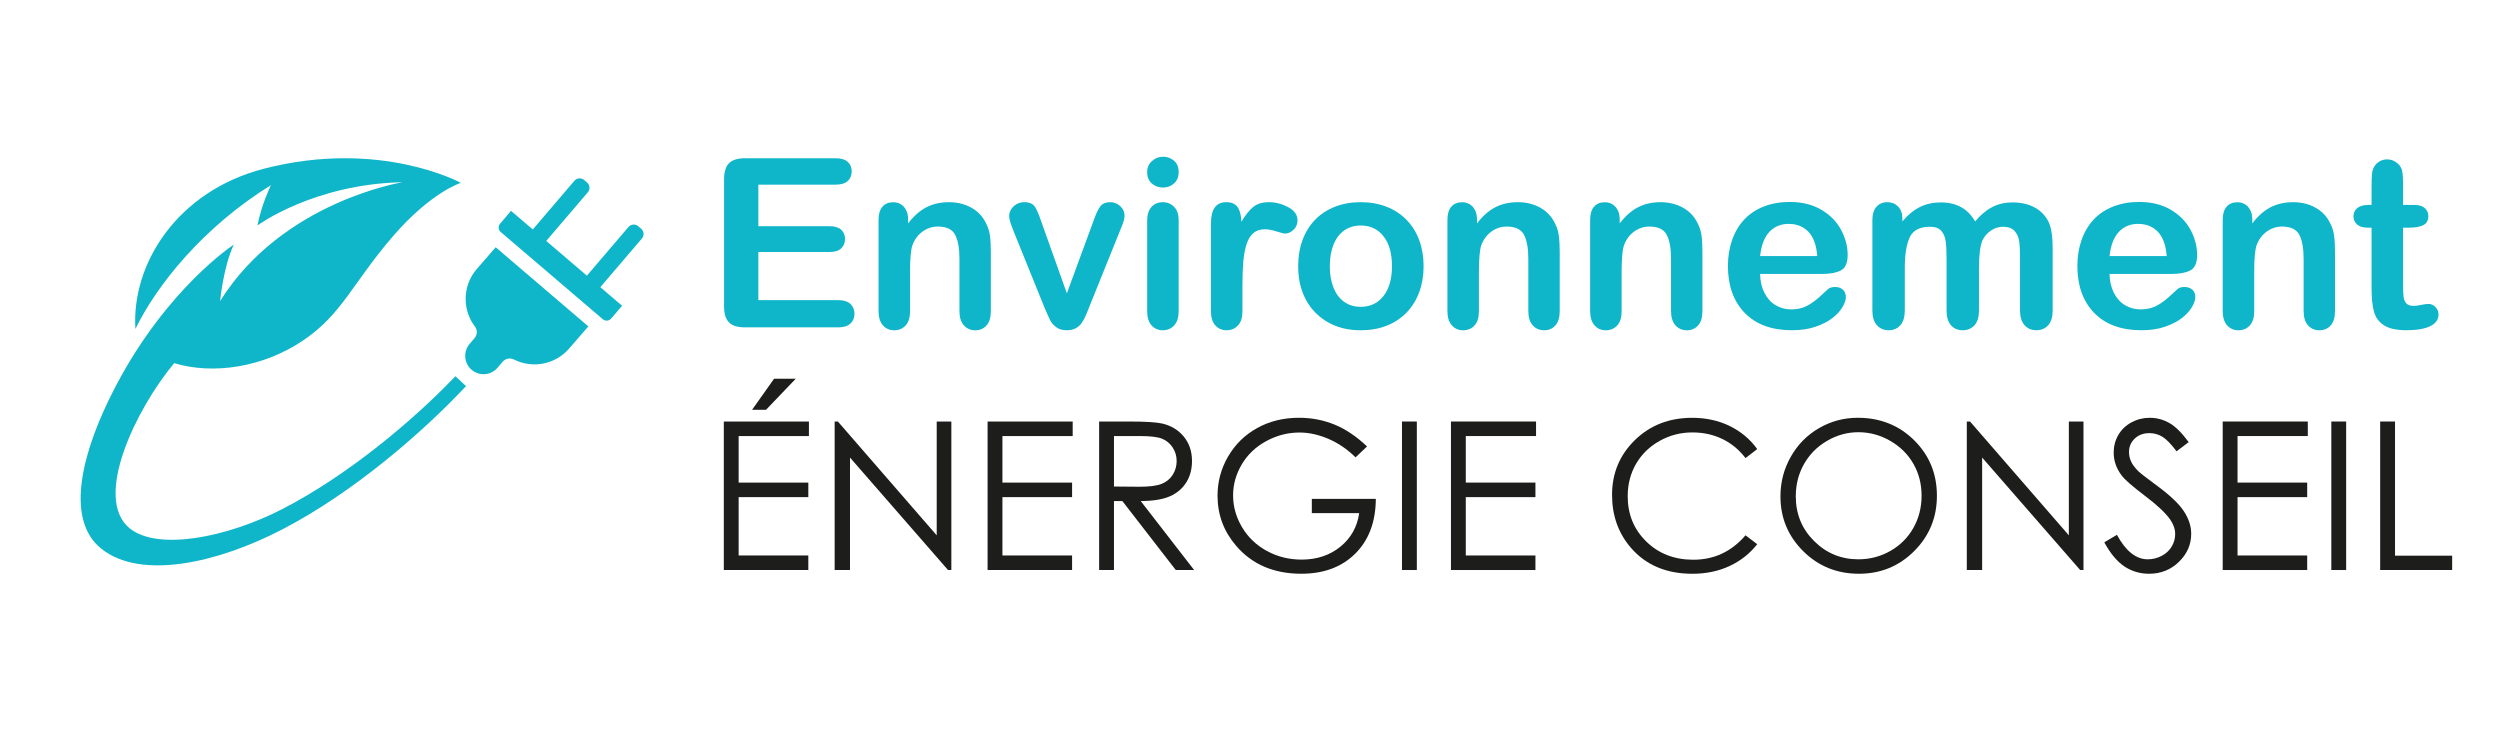 <?xml version="1.0" encoding="utf-8"?>
<!-- Generator: Adobe Illustrator 16.0.0, SVG Export Plug-In . SVG Version: 6.00 Build 0)  -->
<!DOCTYPE svg PUBLIC "-//W3C//DTD SVG 1.1 Tiny//EN" "http://www.w3.org/Graphics/SVG/1.1/DTD/svg11-tiny.dtd">
<svg version="1.1" baseProfile="tiny" id="Calque_1"
	 xmlns="http://www.w3.org/2000/svg" xmlns:xlink="http://www.w3.org/1999/xlink" x="0px" y="0px" width="200px" height="60px"
	 viewBox="0 0 200 60" xml:space="preserve">
<g>
	<path fill="#0FB5C8" d="M66.844,14.772h-6.175v3.323h5.686c0.418,0,0.73,0.094,0.937,0.281c0.206,0.188,0.309,0.436,0.309,0.743
		s-0.102,0.558-0.305,0.752s-0.517,0.291-0.941,0.291h-5.686v3.849h6.387c0.431,0,0.755,0.1,0.974,0.3
		c0.218,0.2,0.328,0.466,0.328,0.798c0,0.32-0.109,0.58-0.328,0.78c-0.219,0.2-0.543,0.3-0.974,0.3h-7.448
		c-0.597,0-1.026-0.132-1.288-0.397c-0.262-0.264-0.393-0.692-0.393-1.283V14.339c0-0.394,0.059-0.715,0.176-0.965
		c0.117-0.249,0.3-0.431,0.549-0.544c0.25-0.114,0.568-0.171,0.956-0.171h7.236c0.437,0,0.761,0.097,0.974,0.291
		s0.318,0.447,0.318,0.761c0,0.32-0.106,0.577-0.318,0.771C67.605,14.675,67.281,14.772,66.844,14.772z"/>
	<path fill="#0FB5C8" d="M72.649,17.569v0.305c0.443-0.584,0.928-1.014,1.454-1.288c0.526-0.273,1.131-0.411,1.813-0.411
		c0.665,0,1.258,0.145,1.782,0.434c0.522,0.29,0.914,0.699,1.172,1.228c0.166,0.308,0.274,0.64,0.323,0.997
		c0.049,0.357,0.074,0.812,0.074,1.366v4.689c0,0.504-0.115,0.886-0.346,1.145c-0.231,0.258-0.531,0.388-0.9,0.388
		c-0.375,0-0.68-0.133-0.914-0.397c-0.234-0.265-0.351-0.643-0.351-1.135v-4.2c0-0.831-0.115-1.466-0.346-1.906
		c-0.231-0.44-0.691-0.66-1.38-0.66c-0.449,0-0.858,0.134-1.228,0.402s-0.64,0.635-0.813,1.103
		c-0.123,0.375-0.185,1.077-0.185,2.104v3.157c0,0.511-0.118,0.894-0.355,1.149c-0.237,0.255-0.543,0.383-0.918,0.383
		c-0.363,0-0.662-0.133-0.896-0.397c-0.234-0.265-0.351-0.643-0.351-1.135v-7.282c0-0.48,0.104-0.838,0.314-1.075
		c0.209-0.237,0.495-0.355,0.858-0.355c0.221,0,0.421,0.052,0.6,0.157c0.179,0.105,0.322,0.262,0.429,0.471
		C72.595,17.012,72.649,17.268,72.649,17.569z"/>
	<path fill="#0FB5C8" d="M83.309,17.744l2.04,5.723l2.196-5.972c0.172-0.48,0.342-0.82,0.508-1.02c0.166-0.2,0.418-0.3,0.757-0.3
		c0.32,0,0.592,0.108,0.817,0.323s0.337,0.464,0.337,0.748c0,0.111-0.02,0.24-0.06,0.388c-0.04,0.147-0.086,0.286-0.139,0.415
		c-0.052,0.129-0.112,0.277-0.18,0.443l-2.418,5.999c-0.067,0.172-0.155,0.391-0.263,0.655c-0.108,0.265-0.228,0.491-0.36,0.678
		c-0.133,0.188-0.295,0.334-0.489,0.438s-0.429,0.157-0.706,0.157c-0.357,0-0.642-0.082-0.854-0.245
		c-0.212-0.163-0.369-0.342-0.471-0.536s-0.272-0.577-0.512-1.149l-2.399-5.935c-0.056-0.148-0.112-0.295-0.171-0.443
		c-0.059-0.148-0.108-0.299-0.148-0.453s-0.06-0.286-0.06-0.396c0-0.172,0.052-0.343,0.157-0.513
		c0.104-0.169,0.249-0.308,0.434-0.415s0.385-0.162,0.6-0.162c0.418,0,0.706,0.12,0.863,0.36
		C82.945,16.775,83.119,17.178,83.309,17.744z"/>
	<path fill="#0FB5C8" d="M93.047,15.003c-0.351,0-0.651-0.107-0.9-0.323c-0.25-0.215-0.374-0.52-0.374-0.914
		c0-0.357,0.128-0.651,0.383-0.882c0.255-0.23,0.552-0.346,0.891-0.346c0.326,0,0.615,0.104,0.868,0.313
		c0.252,0.209,0.378,0.514,0.378,0.914c0,0.387-0.124,0.69-0.37,0.909C93.677,14.894,93.385,15.003,93.047,15.003z M94.293,17.606
		v7.282c0,0.504-0.12,0.886-0.36,1.145c-0.24,0.258-0.544,0.388-0.914,0.388s-0.669-0.133-0.9-0.397
		c-0.231-0.265-0.346-0.643-0.346-1.135V17.68c0-0.499,0.115-0.874,0.346-1.126s0.531-0.378,0.9-0.378s0.674,0.126,0.914,0.378
		C94.173,16.806,94.293,17.157,94.293,17.606z"/>
	<path fill="#0FB5C8" d="M99.396,22.784v2.104c0,0.511-0.12,0.894-0.36,1.149c-0.24,0.255-0.545,0.383-0.914,0.383
		c-0.363,0-0.662-0.129-0.895-0.388c-0.234-0.259-0.351-0.64-0.351-1.145v-7.015c0-1.132,0.409-1.698,1.228-1.698
		c0.418,0,0.72,0.132,0.905,0.397s0.286,0.655,0.305,1.172c0.301-0.517,0.61-0.907,0.927-1.172c0.317-0.265,0.74-0.397,1.27-0.397
		s1.043,0.132,1.542,0.397c0.498,0.265,0.747,0.615,0.747,1.052c0,0.308-0.106,0.562-0.318,0.761c-0.212,0.2-0.441,0.3-0.688,0.3
		c-0.093,0-0.315-0.057-0.669-0.17c-0.354-0.114-0.666-0.171-0.938-0.171c-0.369,0-0.671,0.097-0.904,0.291
		c-0.233,0.193-0.415,0.481-0.544,0.863s-0.218,0.835-0.268,1.361S99.396,22.027,99.396,22.784z"/>
	<path fill="#0FB5C8" d="M113.888,21.298c0,0.75-0.117,1.443-0.351,2.077c-0.234,0.634-0.572,1.178-1.016,1.634
		c-0.443,0.455-0.973,0.804-1.588,1.047s-1.308,0.365-2.076,0.365c-0.764,0-1.449-0.124-2.059-0.37
		c-0.609-0.246-1.137-0.598-1.583-1.057c-0.446-0.458-0.784-1-1.015-1.625c-0.231-0.624-0.347-1.315-0.347-2.072
		c0-0.763,0.117-1.461,0.351-2.095c0.234-0.634,0.569-1.175,1.007-1.625c0.437-0.449,0.966-0.795,1.587-1.038
		c0.622-0.243,1.308-0.365,2.059-0.365c0.763,0,1.455,0.123,2.076,0.369c0.622,0.246,1.154,0.597,1.597,1.052
		c0.443,0.456,0.78,0.997,1.011,1.625C113.772,19.849,113.888,20.541,113.888,21.298z M111.358,21.298
		c0-1.028-0.227-1.828-0.679-2.4s-1.06-0.858-1.822-0.858c-0.492,0-0.927,0.128-1.302,0.383s-0.664,0.632-0.867,1.13
		c-0.203,0.499-0.305,1.08-0.305,1.745c0,0.658,0.1,1.234,0.3,1.726s0.486,0.869,0.858,1.13c0.372,0.262,0.811,0.392,1.315,0.392
		c0.763,0,1.37-0.288,1.822-0.863S111.358,22.313,111.358,21.298z"/>
	<path fill="#0FB5C8" d="M118.16,17.569v0.305c0.443-0.584,0.928-1.014,1.454-1.288c0.526-0.273,1.131-0.411,1.813-0.411
		c0.665,0,1.259,0.145,1.781,0.434c0.523,0.29,0.914,0.699,1.173,1.228c0.166,0.308,0.273,0.64,0.322,0.997
		c0.05,0.357,0.074,0.812,0.074,1.366v4.689c0,0.504-0.115,0.886-0.346,1.145c-0.231,0.258-0.531,0.388-0.9,0.388
		c-0.375,0-0.68-0.133-0.914-0.397c-0.233-0.265-0.351-0.643-0.351-1.135v-4.2c0-0.831-0.115-1.466-0.346-1.906
		s-0.691-0.66-1.38-0.66c-0.449,0-0.858,0.134-1.228,0.402s-0.64,0.635-0.813,1.103c-0.123,0.375-0.185,1.077-0.185,2.104v3.157
		c0,0.511-0.118,0.894-0.355,1.149c-0.236,0.255-0.543,0.383-0.918,0.383c-0.363,0-0.661-0.133-0.896-0.397
		c-0.233-0.265-0.351-0.643-0.351-1.135v-7.282c0-0.48,0.104-0.838,0.313-1.075s0.495-0.355,0.858-0.355
		c0.222,0,0.422,0.052,0.601,0.157c0.178,0.105,0.321,0.262,0.429,0.471C118.106,17.012,118.16,17.268,118.16,17.569z"/>
	<path fill="#0FB5C8" d="M129.577,17.569v0.305c0.443-0.584,0.928-1.014,1.454-1.288c0.526-0.273,1.131-0.411,1.813-0.411
		c0.665,0,1.259,0.145,1.781,0.434c0.523,0.29,0.914,0.699,1.173,1.228c0.166,0.308,0.273,0.64,0.322,0.997
		c0.05,0.357,0.074,0.812,0.074,1.366v4.689c0,0.504-0.115,0.886-0.346,1.145c-0.231,0.258-0.531,0.388-0.9,0.388
		c-0.375,0-0.68-0.133-0.914-0.397c-0.233-0.265-0.351-0.643-0.351-1.135v-4.2c0-0.831-0.115-1.466-0.346-1.906
		s-0.691-0.66-1.38-0.66c-0.449,0-0.858,0.134-1.228,0.402s-0.64,0.635-0.813,1.103c-0.123,0.375-0.185,1.077-0.185,2.104v3.157
		c0,0.511-0.118,0.894-0.355,1.149c-0.236,0.255-0.543,0.383-0.918,0.383c-0.363,0-0.661-0.133-0.896-0.397
		c-0.233-0.265-0.351-0.643-0.351-1.135v-7.282c0-0.48,0.104-0.838,0.313-1.075s0.495-0.355,0.858-0.355
		c0.222,0,0.422,0.052,0.601,0.157c0.178,0.105,0.321,0.262,0.429,0.471C129.523,17.012,129.577,17.268,129.577,17.569z"/>
	<path fill="#0FB5C8" d="M145.738,21.916h-4.929c0.007,0.572,0.122,1.077,0.347,1.514c0.225,0.437,0.522,0.766,0.896,0.988
		c0.372,0.221,0.782,0.332,1.231,0.332c0.302,0,0.577-0.035,0.826-0.106s0.491-0.182,0.725-0.333
		c0.234-0.15,0.449-0.312,0.646-0.484c0.196-0.172,0.452-0.406,0.766-0.702c0.129-0.11,0.314-0.166,0.554-0.166
		c0.259,0,0.468,0.071,0.628,0.212s0.24,0.341,0.24,0.6c0,0.228-0.09,0.494-0.268,0.798c-0.179,0.304-0.448,0.597-0.808,0.876
		c-0.36,0.28-0.813,0.512-1.357,0.697c-0.544,0.185-1.171,0.277-1.878,0.277c-1.618,0-2.877-0.462-3.775-1.385
		s-1.347-2.175-1.347-3.756c0-0.745,0.11-1.435,0.332-2.072c0.222-0.637,0.544-1.183,0.969-1.638
		c0.425-0.455,0.947-0.804,1.569-1.047c0.621-0.243,1.311-0.365,2.067-0.365c0.984,0,1.829,0.208,2.533,0.623
		c0.705,0.416,1.232,0.952,1.583,1.611c0.351,0.658,0.526,1.329,0.526,2.012c0,0.634-0.182,1.044-0.545,1.232
		C146.907,21.822,146.396,21.916,145.738,21.916z M140.81,20.485h4.569c-0.062-0.861-0.294-1.506-0.697-1.934
		c-0.403-0.427-0.934-0.641-1.592-0.641c-0.628,0-1.144,0.217-1.546,0.65C141.141,18.995,140.896,19.636,140.81,20.485z"/>
	<path fill="#0FB5C8" d="M158.318,21.482v3.35c0,0.529-0.12,0.926-0.359,1.191c-0.24,0.264-0.558,0.397-0.951,0.397
		c-0.382,0-0.69-0.133-0.928-0.397c-0.236-0.265-0.355-0.662-0.355-1.191v-4.015c0-0.634-0.021-1.126-0.064-1.477
		c-0.043-0.351-0.16-0.639-0.351-0.863s-0.492-0.337-0.904-0.337c-0.824,0-1.367,0.283-1.629,0.849
		c-0.262,0.566-0.393,1.378-0.393,2.437v3.406c0,0.523-0.118,0.918-0.355,1.186c-0.236,0.268-0.549,0.402-0.937,0.402
		c-0.382,0-0.693-0.134-0.937-0.402s-0.365-0.663-0.365-1.186v-7.208c0-0.474,0.109-0.834,0.328-1.08
		c0.218-0.246,0.506-0.369,0.863-0.369c0.344,0,0.632,0.115,0.862,0.346c0.231,0.23,0.347,0.549,0.347,0.955v0.24
		c0.437-0.523,0.904-0.908,1.402-1.154c0.499-0.246,1.053-0.369,1.661-0.369c0.634,0,1.179,0.126,1.634,0.378
		c0.456,0.252,0.831,0.634,1.126,1.145c0.425-0.517,0.88-0.9,1.366-1.149c0.486-0.249,1.024-0.374,1.615-0.374
		c0.689,0,1.283,0.135,1.781,0.406c0.498,0.271,0.871,0.658,1.117,1.163c0.215,0.456,0.322,1.172,0.322,2.15v4.919
		c0,0.529-0.119,0.926-0.359,1.191c-0.24,0.264-0.557,0.397-0.951,0.397c-0.381,0-0.693-0.134-0.937-0.402s-0.364-0.663-0.364-1.186
		v-4.236c0-0.541-0.023-0.975-0.069-1.301s-0.171-0.6-0.374-0.821c-0.203-0.222-0.511-0.333-0.923-0.333
		c-0.332,0-0.647,0.099-0.946,0.295c-0.298,0.197-0.53,0.461-0.696,0.794C158.411,19.655,158.318,20.406,158.318,21.482z"/>
	<path fill="#0FB5C8" d="M173.694,21.916h-4.929c0.007,0.572,0.122,1.077,0.347,1.514c0.225,0.437,0.522,0.766,0.896,0.988
		c0.372,0.221,0.782,0.332,1.231,0.332c0.302,0,0.577-0.035,0.826-0.106s0.491-0.182,0.725-0.333
		c0.234-0.15,0.449-0.312,0.646-0.484c0.196-0.172,0.452-0.406,0.766-0.702c0.129-0.11,0.314-0.166,0.554-0.166
		c0.259,0,0.468,0.071,0.628,0.212s0.24,0.341,0.24,0.6c0,0.228-0.09,0.494-0.268,0.798c-0.179,0.304-0.448,0.597-0.808,0.876
		c-0.36,0.28-0.813,0.512-1.357,0.697c-0.544,0.185-1.171,0.277-1.878,0.277c-1.618,0-2.877-0.462-3.775-1.385
		s-1.347-2.175-1.347-3.756c0-0.745,0.11-1.435,0.332-2.072c0.222-0.637,0.544-1.183,0.969-1.638
		c0.425-0.455,0.947-0.804,1.569-1.047c0.621-0.243,1.311-0.365,2.067-0.365c0.984,0,1.829,0.208,2.533,0.623
		c0.705,0.416,1.232,0.952,1.583,1.611c0.351,0.658,0.526,1.329,0.526,2.012c0,0.634-0.182,1.044-0.545,1.232
		C174.863,21.822,174.353,21.916,173.694,21.916z M168.766,20.485h4.569c-0.062-0.861-0.294-1.506-0.697-1.934
		c-0.403-0.427-0.934-0.641-1.592-0.641c-0.628,0-1.144,0.217-1.546,0.65C169.097,18.995,168.853,19.636,168.766,20.485z"/>
	<path fill="#0FB5C8" d="M180.183,17.569v0.305c0.443-0.584,0.928-1.014,1.454-1.288c0.526-0.273,1.131-0.411,1.813-0.411
		c0.665,0,1.259,0.145,1.781,0.434c0.523,0.29,0.914,0.699,1.173,1.228c0.166,0.308,0.273,0.64,0.322,0.997
		c0.05,0.357,0.074,0.812,0.074,1.366v4.689c0,0.504-0.115,0.886-0.346,1.145c-0.231,0.258-0.531,0.388-0.9,0.388
		c-0.375,0-0.68-0.133-0.914-0.397c-0.233-0.265-0.351-0.643-0.351-1.135v-4.2c0-0.831-0.115-1.466-0.346-1.906
		s-0.691-0.66-1.38-0.66c-0.449,0-0.858,0.134-1.228,0.402s-0.64,0.635-0.813,1.103c-0.123,0.375-0.185,1.077-0.185,2.104v3.157
		c0,0.511-0.118,0.894-0.355,1.149c-0.236,0.255-0.543,0.383-0.918,0.383c-0.363,0-0.661-0.133-0.896-0.397
		c-0.233-0.265-0.351-0.643-0.351-1.135v-7.282c0-0.48,0.104-0.838,0.313-1.075s0.495-0.355,0.858-0.355
		c0.222,0,0.422,0.052,0.601,0.157c0.178,0.105,0.321,0.262,0.429,0.471C180.129,17.012,180.183,17.268,180.183,17.569z"/>
	<path fill="#0FB5C8" d="M189.449,16.397h0.277v-1.514c0-0.406,0.011-0.725,0.032-0.956c0.021-0.23,0.081-0.429,0.18-0.595
		c0.099-0.172,0.24-0.312,0.425-0.42c0.185-0.107,0.391-0.162,0.618-0.162c0.32,0,0.609,0.12,0.868,0.36
		c0.172,0.16,0.281,0.355,0.327,0.586c0.046,0.23,0.069,0.558,0.069,0.983v1.717h0.923c0.357,0,0.629,0.084,0.817,0.254
		c0.188,0.169,0.281,0.386,0.281,0.65c0,0.338-0.134,0.576-0.401,0.711s-0.651,0.203-1.149,0.203h-0.471v4.633
		c0,0.394,0.014,0.697,0.042,0.909c0.027,0.212,0.102,0.385,0.221,0.517c0.12,0.132,0.315,0.198,0.587,0.198
		c0.147,0,0.347-0.026,0.6-0.078c0.252-0.052,0.449-0.079,0.591-0.079c0.203,0,0.386,0.082,0.549,0.245s0.245,0.364,0.245,0.604
		c0,0.406-0.222,0.717-0.665,0.932s-1.08,0.323-1.91,0.323c-0.788,0-1.385-0.133-1.791-0.397c-0.406-0.265-0.672-0.631-0.798-1.099
		c-0.127-0.467-0.189-1.092-0.189-1.874v-4.836h-0.332c-0.363,0-0.641-0.086-0.831-0.258c-0.19-0.172-0.286-0.391-0.286-0.655
		s0.1-0.481,0.3-0.65C188.777,16.481,189.068,16.397,189.449,16.397z"/>
</g>
<g>
	<path fill="#1D1D1B" d="M57.905,33.721h6.808v1.163h-5.621v3.723h5.573v1.163h-5.573v4.668h5.573v1.163h-6.76V33.721z
		 M61.927,30.297h1.736l-2.382,2.487h-1.115L61.927,30.297z"/>
	<path fill="#1D1D1B" d="M66.772,45.601v-11.88h0.258l7.907,9.106v-9.106h1.171v11.88h-0.267L68,36.605v8.995H66.772z"/>
	<path fill="#1D1D1B" d="M79.007,33.721h6.808v1.163h-5.621v3.723h5.573v1.163h-5.573v4.668h5.573v1.163h-6.76V33.721z"/>
	<path fill="#1D1D1B" d="M87.931,33.721h2.366c1.319,0,2.213,0.055,2.681,0.162c0.705,0.162,1.279,0.508,1.72,1.039
		s0.662,1.185,0.662,1.961c0,0.646-0.152,1.216-0.456,1.706s-0.739,0.861-1.304,1.111c-0.565,0.251-1.346,0.379-2.342,0.385
		l4.272,5.516h-1.469l-4.272-5.516h-0.671v5.516h-1.187V33.721z M89.118,34.884v4.038l2.046,0.017c0.793,0,1.379-0.076,1.759-0.227
		c0.38-0.15,0.677-0.392,0.89-0.723s0.319-0.701,0.319-1.11c0-0.398-0.108-0.761-0.323-1.087c-0.216-0.325-0.499-0.558-0.85-0.698
		c-0.351-0.14-0.933-0.21-1.747-0.21H89.118z"/>
	<path fill="#1D1D1B" d="M109.364,35.716l-0.921,0.872c-0.662-0.651-1.388-1.146-2.176-1.482c-0.789-0.336-1.558-0.504-2.306-0.504
		c-0.932,0-1.819,0.229-2.661,0.687c-0.843,0.457-1.496,1.078-1.958,1.861c-0.463,0.783-0.695,1.611-0.695,2.483
		c0,0.894,0.24,1.743,0.719,2.548s1.142,1.438,1.986,1.897c0.846,0.461,1.771,0.69,2.778,0.69c1.223,0,2.256-0.345,3.102-1.033
		c0.845-0.689,1.346-1.583,1.502-2.682h-3.788v-1.146h5.12c-0.011,1.836-0.556,3.294-1.635,4.373
		c-1.08,1.079-2.523,1.619-4.333,1.619c-2.196,0-3.936-0.748-5.217-2.245c-0.985-1.152-1.478-2.484-1.478-3.998
		c0-1.125,0.283-2.172,0.848-3.141c0.565-0.97,1.34-1.728,2.326-2.273c0.984-0.547,2.1-0.82,3.343-0.82
		c1.007,0,1.955,0.182,2.843,0.545C107.652,34.331,108.519,34.913,109.364,35.716z"/>
	<path fill="#1D1D1B" d="M112.159,33.721h1.187v11.88h-1.187V33.721z"/>
	<path fill="#1D1D1B" d="M116.076,33.721h6.808v1.163h-5.621v3.723h5.572v1.163h-5.572v4.668h5.572v1.163h-6.759V33.721z"/>
	<path fill="#1D1D1B" d="M140.578,35.926l-0.937,0.719c-0.518-0.673-1.138-1.184-1.862-1.53c-0.724-0.348-1.52-0.521-2.386-0.521
		c-0.948,0-1.825,0.228-2.633,0.683s-1.434,1.066-1.878,1.833c-0.444,0.768-0.666,1.631-0.666,2.589c0,1.448,0.496,2.657,1.49,3.626
		c0.993,0.969,2.246,1.453,3.759,1.453c1.664,0,3.056-0.651,4.176-1.954l0.937,0.711c-0.593,0.754-1.331,1.337-2.217,1.748
		c-0.886,0.412-1.875,0.618-2.968,0.618c-2.079,0-3.718-0.691-4.919-2.075c-1.007-1.169-1.51-2.579-1.51-4.232
		c0-1.738,0.609-3.202,1.829-4.389c1.22-1.188,2.747-1.781,4.583-1.781c1.109,0,2.11,0.22,3.004,0.658
		C139.275,34.52,140.007,35.134,140.578,35.926z"/>
	<path fill="#1D1D1B" d="M148.617,33.422c1.8,0,3.306,0.601,4.518,1.801c1.212,1.201,1.818,2.679,1.818,4.434
		c0,1.739-0.604,3.215-1.814,4.426c-1.21,1.212-2.685,1.817-4.425,1.817c-1.761,0-3.248-0.603-4.46-1.809
		c-1.213-1.206-1.818-2.665-1.818-4.378c0-1.141,0.275-2.199,0.828-3.174c0.552-0.974,1.305-1.737,2.259-2.289
		C146.476,33.698,147.508,33.422,148.617,33.422z M148.67,34.577c-0.879,0-1.712,0.229-2.499,0.687
		c-0.788,0.458-1.402,1.075-1.845,1.852c-0.442,0.775-0.663,1.641-0.663,2.594c0,1.412,0.489,2.604,1.468,3.577
		s2.158,1.458,3.539,1.458c0.922,0,1.775-0.224,2.56-0.67c0.785-0.447,1.397-1.06,1.837-1.835c0.439-0.776,0.659-1.638,0.659-2.587
		c0-0.942-0.22-1.795-0.659-2.558s-1.059-1.373-1.856-1.831S149.565,34.577,148.67,34.577z"/>
	<path fill="#1D1D1B" d="M157.344,45.601v-11.88h0.258l7.906,9.106v-9.106h1.171v11.88h-0.267l-7.841-8.995v8.995H157.344z"/>
	<path fill="#1D1D1B" d="M168.343,43.388l1.01-0.605c0.711,1.309,1.531,1.962,2.463,1.962c0.398,0,0.772-0.093,1.123-0.278
		c0.35-0.186,0.616-0.435,0.799-0.747c0.184-0.313,0.275-0.644,0.275-0.993c0-0.398-0.135-0.789-0.404-1.171
		c-0.371-0.527-1.05-1.163-2.035-1.906c-0.99-0.748-1.607-1.289-1.85-1.623c-0.42-0.56-0.63-1.166-0.63-1.817
		c0-0.517,0.124-0.987,0.372-1.413c0.247-0.425,0.596-0.761,1.046-1.005c0.449-0.245,0.938-0.368,1.466-0.368
		c0.56,0,1.083,0.139,1.57,0.416s1.003,0.787,1.547,1.53l-0.97,0.735c-0.446-0.593-0.827-0.982-1.143-1.171
		c-0.314-0.188-0.658-0.283-1.029-0.283c-0.479,0-0.871,0.146-1.175,0.437c-0.305,0.291-0.457,0.648-0.457,1.074
		c0,0.258,0.054,0.509,0.162,0.751c0.107,0.242,0.304,0.506,0.589,0.791c0.156,0.151,0.668,0.547,1.535,1.188
		c1.028,0.759,1.733,1.435,2.115,2.027c0.383,0.592,0.574,1.187,0.574,1.784c0,0.861-0.327,1.61-0.981,2.245
		c-0.654,0.636-1.45,0.953-2.387,0.953c-0.722,0-1.376-0.192-1.963-0.577C169.38,44.938,168.838,44.292,168.343,43.388z"/>
	<path fill="#1D1D1B" d="M177.816,33.721h6.808v1.163h-5.621v3.723h5.572v1.163h-5.572v4.668h5.572v1.163h-6.759V33.721z"/>
	<path fill="#1D1D1B" d="M186.506,33.721h1.187v11.88h-1.187V33.721z"/>
	<path fill="#1D1D1B" d="M190.414,33.721h1.188v10.733h4.571v1.146h-5.759V33.721z"/>
</g>
<g>
	<path fill="#0FB5C8" d="M36.43,30.1c-3.447,3.612-8.654,7.945-13.816,10.61c-4.519,2.332-10.024,3.358-12.239,1.556
		c-2.977-2.428,0.541-9.6,3.559-13.213c3.117,0.939,7.112,0.345,10.313-1.816c3.156-2.132,3.93-4.564,7.2-8.349
		c3.044-3.525,5.418-4.26,5.418-4.26s-6.441-3.528-15.731-1.137c-6.953,1.79-10.626,7.61-10.302,12.826
		c1.7-3.504,5.423-8.149,10.844-11.507c0,0-0.769,1.563-1.076,3.223c0,0,4.499-3.316,11.615-3.455c0,0-9.613,1.523-14.605,9.506
		c0,0,0.251-2.74,1.096-4.517c0,0-5.312,3.452-9.43,11.292c-0.021,0.039-0.042,0.079-0.062,0.119
		c-0.019,0.036-0.039,0.072-0.057,0.109c-0.002,0.002-0.004,0.007-0.006,0.012c-2.468,4.753-4.086,10.394-1.028,12.813
		c3.156,2.497,9.249,1.145,14.455-1.557c5.633-2.924,11.149-7.68,14.705-11.465L36.43,30.1z"/>
	<g>
		<path fill="#0FB5C8" d="M39.654,19.78l-1.525,1.756c-1.14,1.335-1.153,3.253-0.129,4.595c0.208,0.273,0.19,0.657-0.034,0.918
			l-0.397,0.465c-0.526,0.616-0.454,1.543,0.162,2.07l0,0c0.617,0.526,1.544,0.454,2.07-0.163l0.414-0.484
			c0.224-0.261,0.595-0.331,0.902-0.175c1.47,0.741,3.308,0.415,4.426-0.893l1.525-1.757L39.654,19.78z"/>
		<path fill="#0FB5C8" d="M51.292,18.298l-0.233-0.2c-0.232-0.198-0.583-0.171-0.782,0.062l-3.327,3.894l-3.25-2.778l3.327-3.894
			c0.199-0.232,0.171-0.583-0.063-0.781l-0.232-0.2c-0.232-0.199-0.583-0.17-0.781,0.062l-3.327,3.894l-1.742-1.488l-0.875,1.026
			c-0.168,0.195-0.147,0.488,0.043,0.659l8.184,6.992c0.198,0.162,0.49,0.137,0.657-0.059l0.876-1.025l-1.742-1.488l3.328-3.894
			C51.551,18.847,51.524,18.497,51.292,18.298z"/>
	</g>
</g>
</svg>
